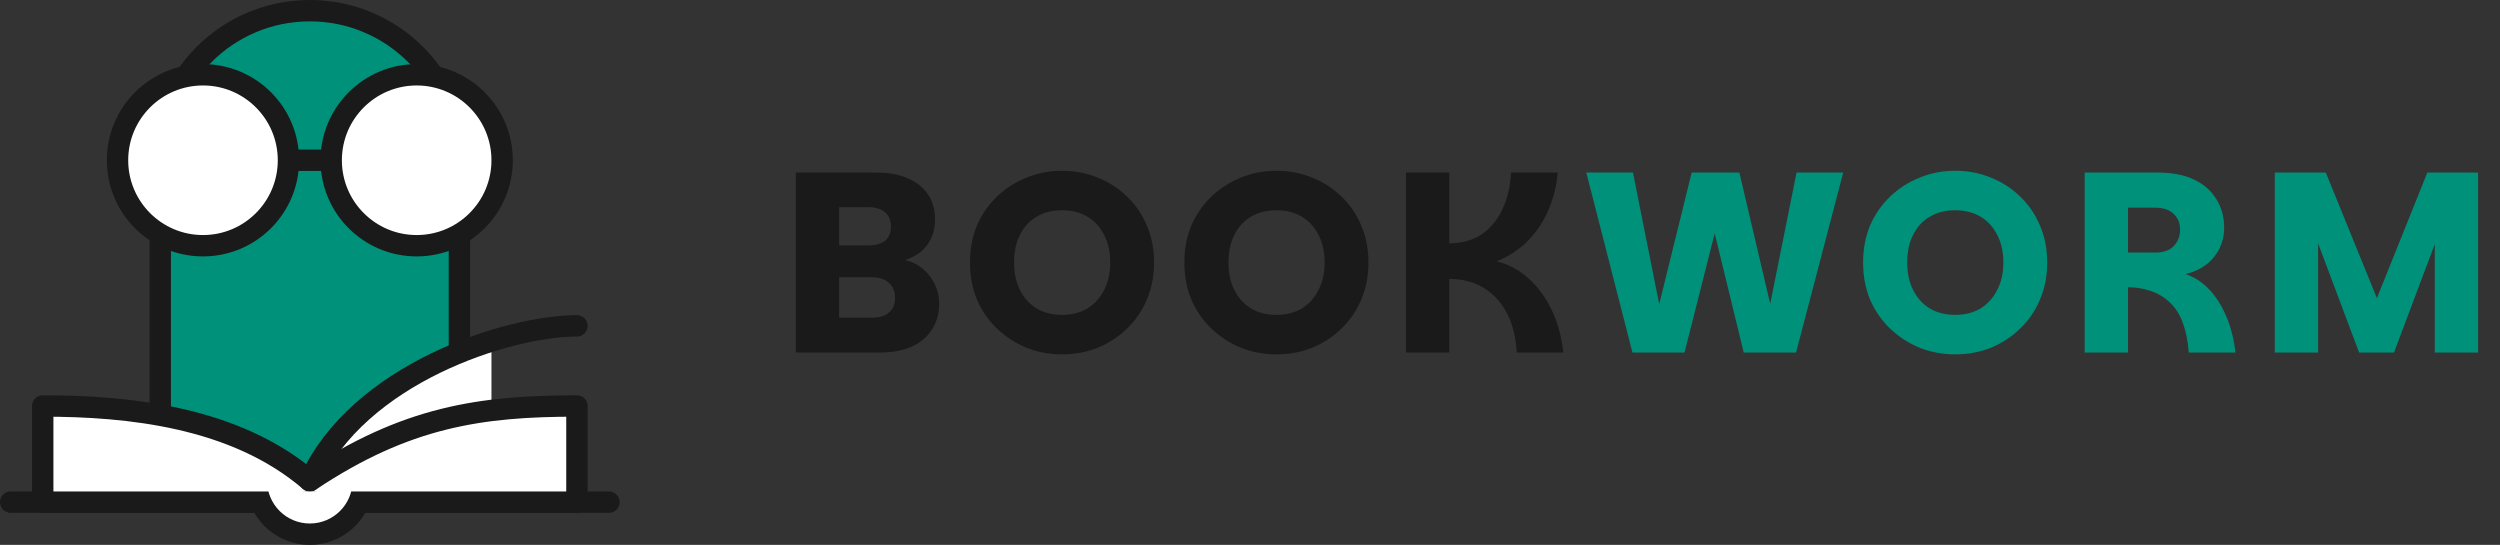 <svg width="234" height="51" viewBox="0 0 234 51" fill="none" xmlns="http://www.w3.org/2000/svg">
<rect x="0" y="0" width="234" height="51" fill="#333333" stroke="none"/>
<path d="M74.488 33V16.152H82.024C83.192 16.152 84.184 16.336 85 16.704C85.816 17.056 86.44 17.56 86.872 18.216C87.304 18.856 87.52 19.624 87.52 20.52C87.52 21.352 87.336 22.064 86.968 22.656C86.616 23.232 86.136 23.68 85.528 24C84.92 24.32 84.248 24.504 83.512 24.552L83.92 24.264C84.72 24.28 85.416 24.488 86.008 24.888C86.6 25.288 87.064 25.8 87.4 26.424C87.736 27.032 87.904 27.704 87.904 28.44C87.904 29.352 87.68 30.152 87.232 30.84C86.8 31.528 86.168 32.064 85.336 32.448C84.504 32.816 83.496 33 82.312 33H74.488ZM78.544 29.736H81.592C82.296 29.736 82.832 29.576 83.2 29.256C83.584 28.936 83.776 28.48 83.776 27.888C83.776 27.264 83.576 26.784 83.176 26.448C82.776 26.112 82.232 25.944 81.544 25.944H78.544V29.736ZM78.544 22.968H81.256C81.944 22.968 82.472 22.824 82.84 22.536C83.208 22.232 83.392 21.792 83.392 21.216C83.392 20.624 83.208 20.176 82.84 19.872C82.472 19.552 81.944 19.392 81.256 19.392H78.544V22.968ZM99.405 33.168C98.221 33.168 97.109 32.96 96.069 32.544C95.029 32.112 94.109 31.512 93.309 30.744C92.509 29.976 91.885 29.072 91.437 28.032C91.005 26.976 90.789 25.824 90.789 24.576C90.789 23.312 91.005 22.16 91.437 21.12C91.885 20.08 92.509 19.176 93.309 18.408C94.109 17.64 95.029 17.048 96.069 16.632C97.109 16.2 98.221 15.984 99.405 15.984C100.605 15.984 101.725 16.2 102.765 16.632C103.805 17.048 104.717 17.64 105.501 18.408C106.301 19.176 106.917 20.08 107.349 21.12C107.797 22.16 108.021 23.312 108.021 24.576C108.021 25.824 107.797 26.976 107.349 28.032C106.917 29.072 106.301 29.976 105.501 30.744C104.717 31.512 103.805 32.112 102.765 32.544C101.725 32.96 100.605 33.168 99.405 33.168ZM99.405 29.472C100.317 29.472 101.109 29.272 101.781 28.872C102.453 28.456 102.973 27.88 103.341 27.144C103.725 26.408 103.917 25.552 103.917 24.576C103.917 23.568 103.725 22.704 103.341 21.984C102.973 21.248 102.453 20.68 101.781 20.28C101.109 19.88 100.317 19.68 99.405 19.68C98.493 19.68 97.701 19.88 97.029 20.28C96.357 20.68 95.837 21.248 95.469 21.984C95.101 22.704 94.917 23.568 94.917 24.576C94.917 25.552 95.101 26.408 95.469 27.144C95.837 27.88 96.357 28.456 97.029 28.872C97.701 29.272 98.493 29.472 99.405 29.472ZM119.473 33.168C118.289 33.168 117.177 32.96 116.137 32.544C115.097 32.112 114.177 31.512 113.377 30.744C112.577 29.976 111.953 29.072 111.505 28.032C111.073 26.976 110.857 25.824 110.857 24.576C110.857 23.312 111.073 22.16 111.505 21.12C111.953 20.08 112.577 19.176 113.377 18.408C114.177 17.64 115.097 17.048 116.137 16.632C117.177 16.2 118.289 15.984 119.473 15.984C120.673 15.984 121.793 16.2 122.833 16.632C123.873 17.048 124.785 17.64 125.569 18.408C126.369 19.176 126.985 20.08 127.417 21.12C127.865 22.16 128.089 23.312 128.089 24.576C128.089 25.824 127.865 26.976 127.417 28.032C126.985 29.072 126.369 29.976 125.569 30.744C124.785 31.512 123.873 32.112 122.833 32.544C121.793 32.96 120.673 33.168 119.473 33.168ZM119.473 29.472C120.385 29.472 121.177 29.272 121.849 28.872C122.521 28.456 123.041 27.88 123.409 27.144C123.793 26.408 123.985 25.552 123.985 24.576C123.985 23.568 123.793 22.704 123.409 21.984C123.041 21.248 122.521 20.68 121.849 20.28C121.177 19.88 120.385 19.68 119.473 19.68C118.561 19.68 117.769 19.88 117.097 20.28C116.425 20.68 115.905 21.248 115.537 21.984C115.169 22.704 114.985 23.568 114.985 24.576C114.985 25.552 115.169 26.408 115.537 27.144C115.905 27.88 116.425 28.456 117.097 28.872C117.769 29.272 118.561 29.472 119.473 29.472ZM131.596 33V16.152H135.652V22.776C136.788 22.776 137.772 22.512 138.604 21.984C139.436 21.44 140.092 20.68 140.572 19.704C141.068 18.712 141.356 17.528 141.436 16.152H145.804C145.724 17.128 145.524 18.064 145.204 18.96C144.9 19.84 144.492 20.648 143.98 21.384C143.468 22.104 142.876 22.728 142.204 23.256C141.532 23.784 140.82 24.184 140.068 24.456C141.156 24.712 142.14 25.232 143.02 26.016C143.9 26.784 144.628 27.76 145.204 28.944C145.78 30.112 146.156 31.464 146.332 33H141.964C141.884 31.528 141.572 30.288 141.028 29.28C140.484 28.256 139.756 27.472 138.844 26.928C137.932 26.384 136.868 26.112 135.652 26.112V33H131.596Z" fill="#1A1A1A"/>
<path d="M148.478 16.152H152.846L155.774 30.84H154.718L158.342 16.152H162.806L166.262 30.864H165.206L168.158 16.152H172.526L168.11 33H163.214L160.214 20.688H160.79L157.67 33H152.798L148.478 16.152ZM183.002 33.168C181.818 33.168 180.706 32.96 179.666 32.544C178.626 32.112 177.706 31.512 176.906 30.744C176.106 29.976 175.482 29.072 175.034 28.032C174.602 26.976 174.386 25.824 174.386 24.576C174.386 23.312 174.602 22.16 175.034 21.12C175.482 20.08 176.106 19.176 176.906 18.408C177.706 17.64 178.626 17.048 179.666 16.632C180.706 16.2 181.818 15.984 183.002 15.984C184.202 15.984 185.322 16.2 186.362 16.632C187.402 17.048 188.314 17.64 189.098 18.408C189.898 19.176 190.514 20.08 190.946 21.12C191.394 22.16 191.618 23.312 191.618 24.576C191.618 25.824 191.394 26.976 190.946 28.032C190.514 29.072 189.898 29.976 189.098 30.744C188.314 31.512 187.402 32.112 186.362 32.544C185.322 32.96 184.202 33.168 183.002 33.168ZM183.002 29.472C183.914 29.472 184.706 29.272 185.378 28.872C186.05 28.456 186.57 27.88 186.938 27.144C187.322 26.408 187.514 25.552 187.514 24.576C187.514 23.568 187.322 22.704 186.938 21.984C186.57 21.248 186.05 20.68 185.378 20.28C184.706 19.88 183.914 19.68 183.002 19.68C182.09 19.68 181.298 19.88 180.626 20.28C179.954 20.68 179.434 21.248 179.066 21.984C178.698 22.704 178.514 23.568 178.514 24.576C178.514 25.552 178.698 26.408 179.066 27.144C179.434 27.88 179.954 28.456 180.626 28.872C181.298 29.272 182.09 29.472 183.002 29.472ZM195.125 33V16.152H201.989C203.317 16.152 204.437 16.368 205.349 16.8C206.261 17.232 206.957 17.84 207.437 18.624C207.933 19.392 208.181 20.288 208.181 21.312C208.181 22.352 207.861 23.272 207.221 24.072C206.581 24.856 205.693 25.384 204.557 25.656C205.389 25.928 206.125 26.4 206.765 27.072C207.405 27.744 207.941 28.584 208.373 29.592C208.805 30.584 209.093 31.72 209.237 33H204.869C204.789 31.896 204.581 30.912 204.245 30.048C203.909 29.184 203.389 28.488 202.685 27.96C202.253 27.624 201.749 27.368 201.173 27.192C200.597 27 199.933 26.896 199.181 26.88V33H195.125ZM199.181 23.64H201.749C202.501 23.64 203.069 23.44 203.453 23.04C203.853 22.624 204.053 22.104 204.053 21.48C204.053 20.872 203.853 20.384 203.453 20.016C203.053 19.632 202.485 19.44 201.749 19.44H199.181V23.64ZM212.919 16.152H217.695L223.263 29.832L221.607 30.072L227.199 16.152H231.951V33H227.895V19.056L229.239 19.272L224.079 33H220.815L215.655 19.272L216.975 19.056V33H212.919V16.152Z" fill="#00917A"/>
<path d="M29 1C36.732 1 43 7.268 43 15V45H15V15C15 7.268 21.268 1 29 1Z" fill="#00917A" stroke="#1A1A1A" stroke-width="2"/>
<line x1="1" y1="47" x2="57" y2="47" stroke="#1A1A1A" stroke-width="2" stroke-linecap="round"/>
<path d="M34.915 46C34.439 48.838 31.973 51 29 51C26.027 51 23.561 48.838 23.085 46H34.915Z" fill="#1A1A1A"/>
<path d="M46 32V38.5L37.5 40.5L30 44.5L31 41L38 35.5L46 32Z" fill="white"/>
<path d="M4 38V47H54V38C45 38 38 39 29 45C22 39 12 38 4 38Z" fill="white" stroke="#1A1A1A" stroke-width="2" stroke-linejoin="round"/>
<path d="M29 45C33.5 35 47.5 30.5 54 30.5" stroke="#1A1A1A" stroke-width="2" stroke-linecap="round" stroke-linejoin="round"/>
<path d="M32.96 44.441C32.986 44.624 33 44.81 33 45C33 47.209 31.209 49 29 49C26.791 49 25 47.209 25 45C25 44.81 25.014 44.624 25.039 44.441C25.953 45.389 27.387 46 29 46C30.612 46 32.046 45.389 32.96 44.441Z" fill="white"/>
<circle cx="19" cy="15" r="8" fill="white" stroke="#1A1A1A" stroke-width="2"/>
<circle cx="39" cy="15" r="8" fill="white" stroke="#1A1A1A" stroke-width="2"/>
<line x1="27" y1="15" x2="31" y2="15" stroke="#1A1A1A" stroke-width="2"/>
</svg>
